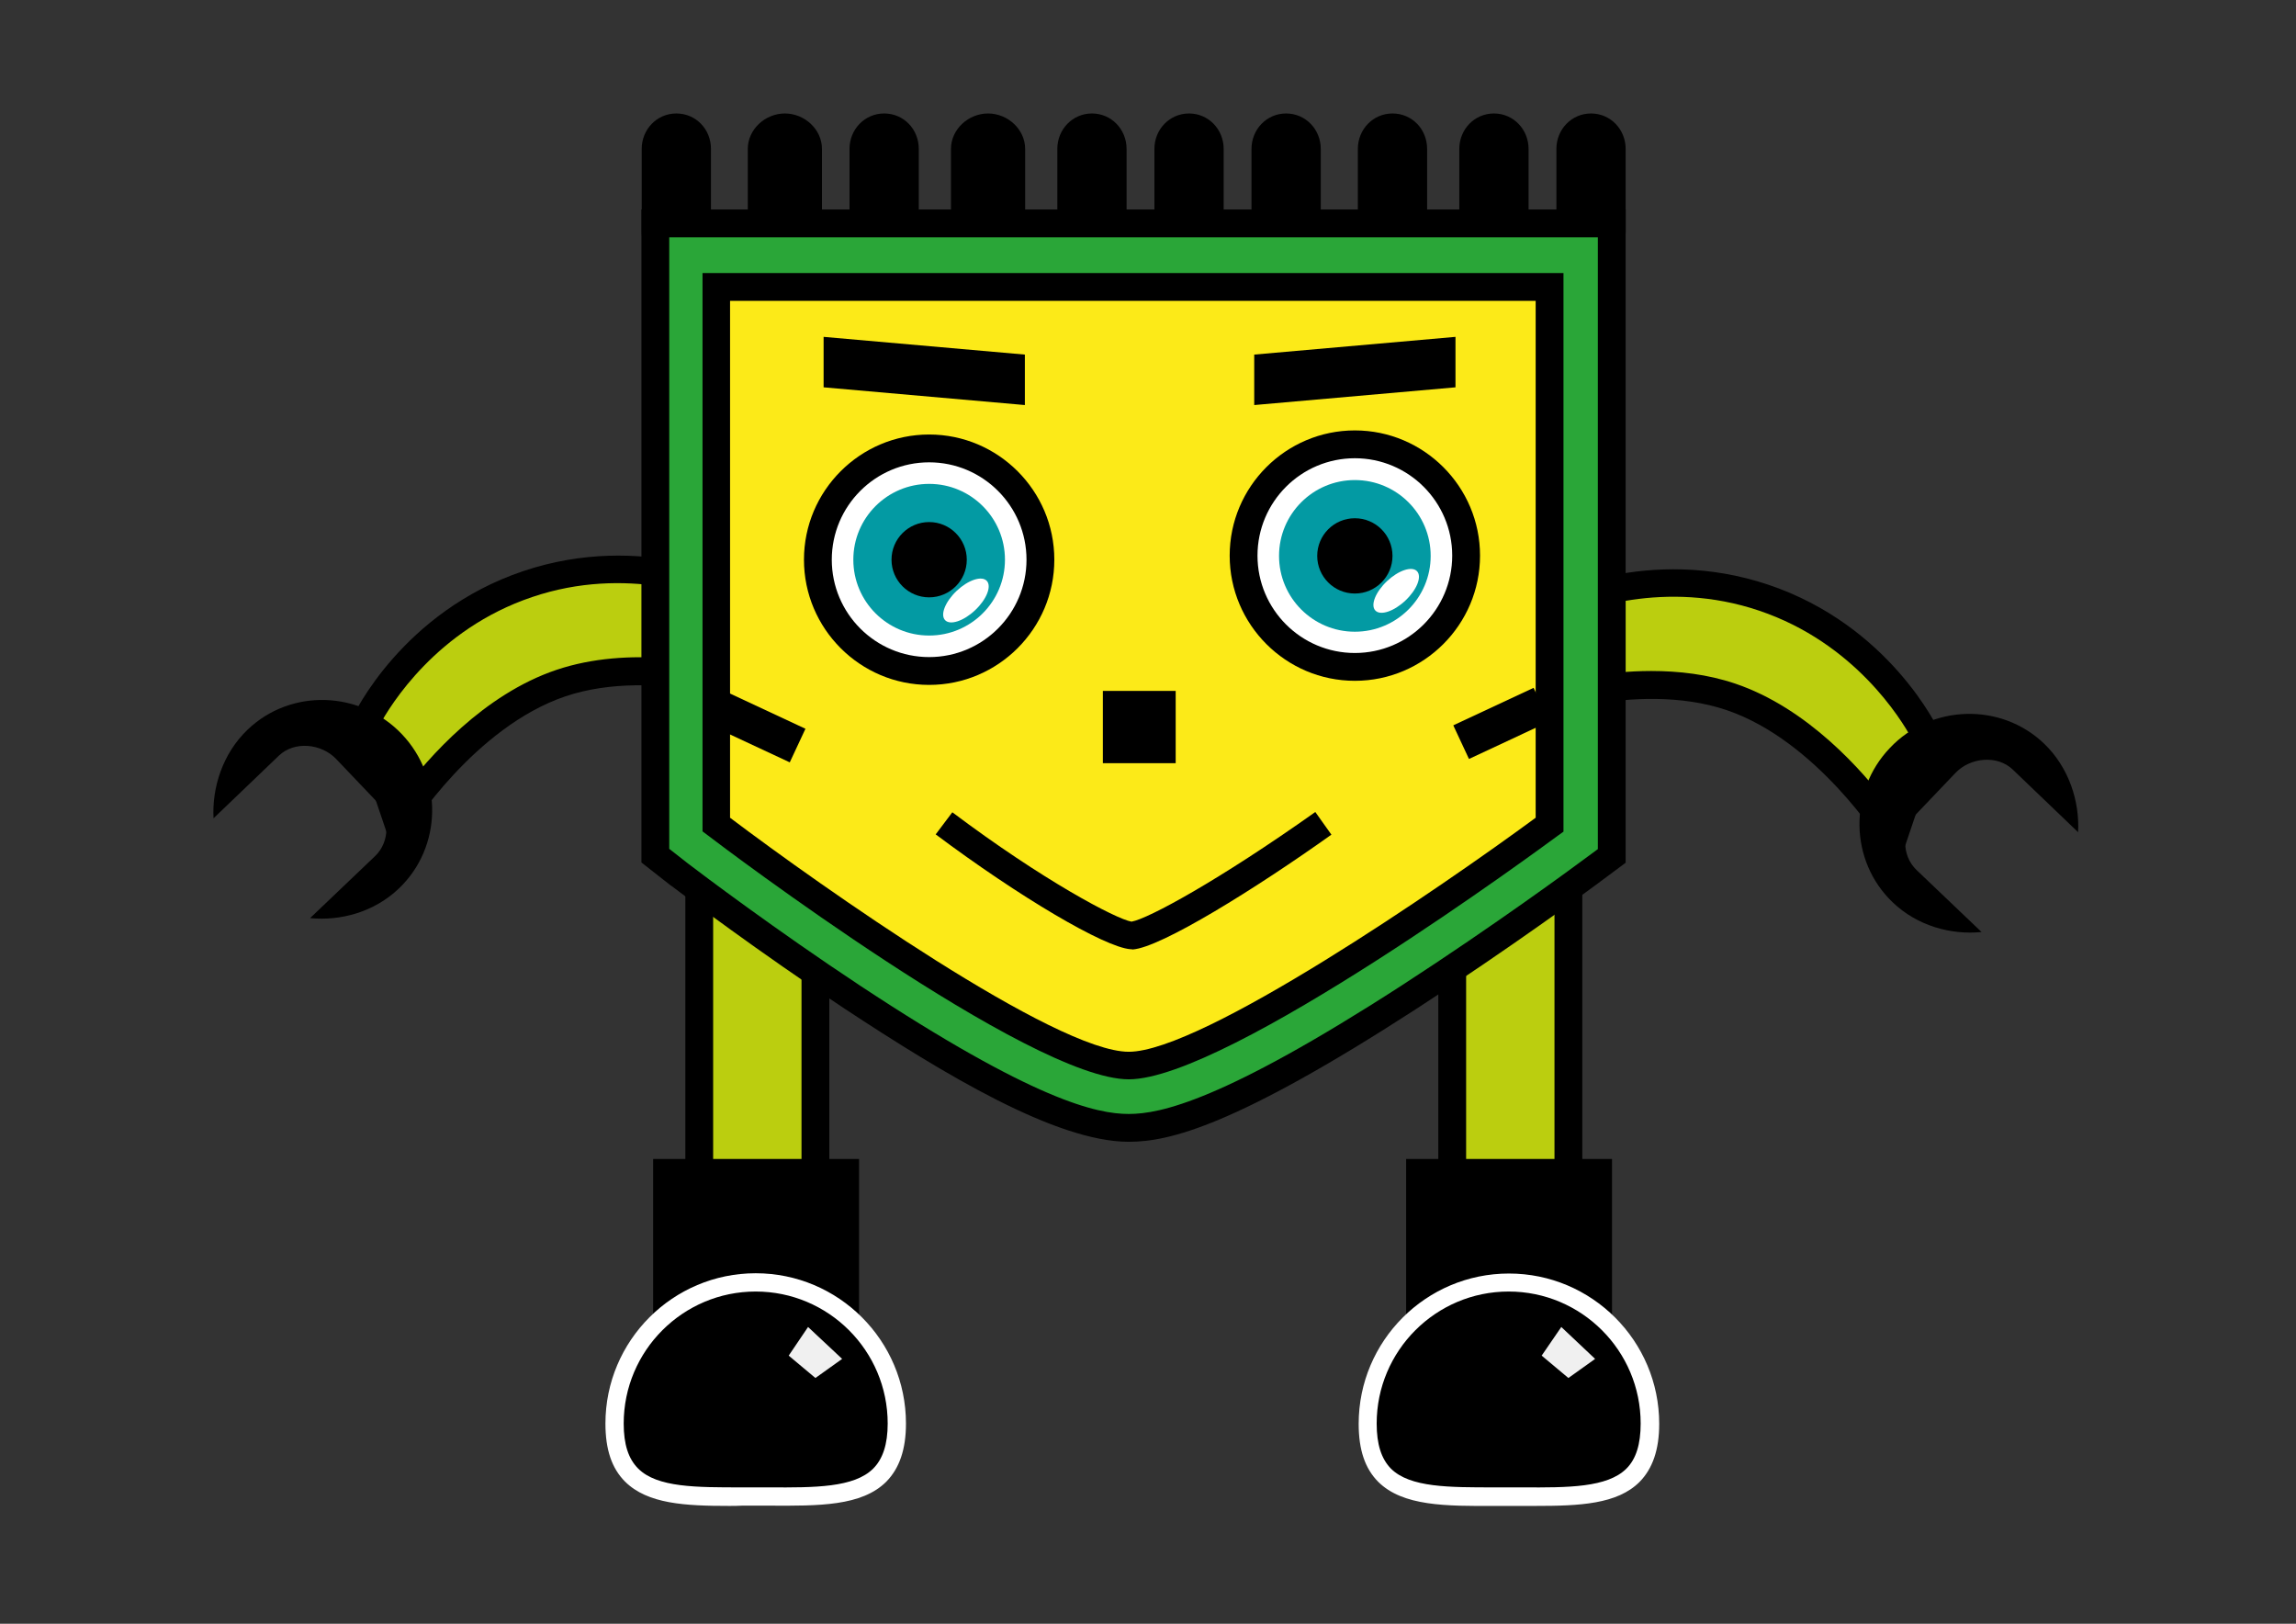 <?xml version="1.0" encoding="utf-8"?>
<!-- Generator: Adobe Illustrator 21.0.2, SVG Export Plug-In . SVG Version: 6.00 Build 0)  -->
<svg version="1.1" id="BEAM" xmlns="http://www.w3.org/2000/svg" xmlns:xlink="http://www.w3.org/1999/xlink" x="0px" y="0px"
	 viewBox="0 0 841.9 595.3" style="enable-background:new 0 0 841.9 595.3;" xml:space="preserve">
<rect x="0" y="0" width="841.9" height="595.3" fill="#333333" stroke="none"/>
<style type="text/css">
	.st0{fill:#BBCE0F;}
	.st1{fill:#FFFFFF;}
	.st2{opacity:0.94;}
	.st3{fill:#2AA638;}
	.st4{fill:#FCEA18;}
	.st5{fill:#039AA3;}
</style>
<g>
	<g>
		<g>
			<rect x="256.4" y="324.1" class="st0" width="42.6" height="120.1"/>
			<path d="M304.1,449.2h-52.8V319h52.8V449.2z M261.5,439.1h32.4V329.2h-32.4V439.1z"/>
		</g>
		<g>
			<rect x="239.5" y="424.9" width="75.5" height="84.6"/>
		</g>
		<g>
			<path d="M328.9,522c0,28.6-23.2,26.7-51.8,26.7c-28.6,0-51.8,1.9-51.8-26.7c0-28.6,23.2-51.8,51.8-51.8
				C305.7,470.3,328.9,493.4,328.9,522z"/>
			<path class="st1" d="M267.4,552.1c-16.2,0-29.9-0.7-38.2-8.9c-4.9-4.9-7.2-11.8-7.2-21.3c0-30.4,24.7-55.1,55.1-55.1
				s55.1,24.7,55.1,55.1c0,9.5-2.4,16.4-7.2,21.3c-9,9-24.7,8.9-42.9,8.8c-3.3,0-6.7,0-10,0C270.5,552.1,269,552.1,267.4,552.1z
				 M277.1,545.3c1.7,0,3.4,0,5,0c16.7,0.1,31.1,0.1,38.1-6.9c3.5-3.5,5.3-8.9,5.3-16.5c0-26.7-21.7-48.4-48.4-48.4
				s-48.4,21.7-48.4,48.4c0,7.6,1.7,12.9,5.3,16.5c7,7,21.4,6.9,38.1,6.9C273.8,545.3,275.5,545.3,277.1,545.3z"/>
		</g>
		<g class="st2">
			<polygon class="st1" points="308.8,498.2 299,505.2 289.2,497 296.3,486.5 			"/>
		</g>
	</g>
	<g>
		<g>
			<rect x="532.5" y="324.1" class="st0" width="42.6" height="120.1"/>
			<path d="M580.2,449.2h-52.8V319h52.8V449.2z M537.6,439.1H570V329.2h-32.4V439.1z"/>
		</g>
		<g>
			<rect x="515.6" y="424.9" width="75.5" height="84.6"/>
		</g>
		<g>
			<path d="M605,522c0,28.6-23.2,26.7-51.8,26.7c-28.6,0-51.8,1.9-51.8-26.7c0-28.6,23.2-51.8,51.8-51.8
				C581.9,470.3,605,493.4,605,522z"/>
			<path class="st1" d="M563,552.1c-1.6,0-3.1,0-4.7,0c-3.3,0-6.7,0-10,0c-18.2,0.1-33.9,0.1-42.9-8.8c-4.9-4.9-7.2-11.8-7.2-21.3
				c0-30.4,24.7-55.1,55.1-55.1s55.1,24.7,55.1,55.1c0,9.5-2.4,16.4-7.2,21.3C593,551.5,579.2,552.1,563,552.1z M553.3,545.3
				c1.7,0,3.4,0,5,0c16.7,0.1,31.1,0.1,38.1-6.9c3.5-3.5,5.2-8.9,5.2-16.5c0-26.7-21.7-48.4-48.4-48.4c-26.7,0-48.4,21.7-48.4,48.4
				c0,7.6,1.7,12.9,5.2,16.5c7,7,21.4,6.9,38.1,6.9C549.9,545.3,551.6,545.3,553.3,545.3z"/>
		</g>
		<g class="st2">
			<polygon class="st1" points="584.9,498.2 575.1,505.2 565.3,497 572.5,486.5 			"/>
		</g>
	</g>
	<g>
		<g>
			<path class="st0" d="M145.9,301.6c0,0,24.3-39.3,59.7-51.3s78.6,4.5,78.6,4.5L272,218.7c0,0-35.9-18.9-78.6-4.5
				c-42.7,14.4-59.7,51.3-59.7,51.3L145.9,301.6z"/>
			<path d="M144.6,313.5l-16.4-48.4l0.9-1.8c0.7-1.6,18.5-39,62.7-53.9c44.2-14.9,81,4,82.6,4.9l1.8,0.9l16.3,48.4l-10.1-3.8
				c-0.4-0.2-41.9-15.7-75.1-4.5c-33.3,11.3-56.8,48.7-57,49.1L144.6,313.5z M139.2,265.8l8.3,24.7c9.5-12.7,29.8-35.9,56.5-44.9
				c26.7-9,56.9-2.9,72.2,1.4l-8.3-24.7c-7.5-3.3-38-15.2-72.8-3.4C160.1,230.7,143.1,258.6,139.2,265.8z"/>
		</g>
		<g>
			<g>
				<path d="M90.8,267.5c-9.2,8.8-13.1,21.3-12.5,32.5l24-23c5.7-5.4,15.5-4.4,20.9,1.2l14.4,15.1c5.4,5.7,5.6,15.2-0.1,20.6
					l-23.8,22.7c11.2,1.1,23.5-2.2,32.6-10.9c15.9-15.2,16.2-40.7,1-56.6S106.7,252.3,90.8,267.5z"/>
			</g>
		</g>
	</g>
	<g>
		<g>
			<path class="st0" d="M694.3,306.7c0,0-24.3-39.3-59.7-51.3c-35.5-12-78.6,4.5-78.6,4.5l12.2-36.3c0,0,35.9-18.9,78.6-4.5
				s59.7,51.3,59.7,51.3L694.3,306.7z"/>
			<path d="M695.7,318.6l-5.7-9.2c-0.2-0.4-23.8-37.9-57-49.1c-33.3-11.2-74.7,4.3-75.1,4.5l-10.1,3.8l16.3-48.4l1.8-0.9
				c1.5-0.8,38.4-19.8,82.6-4.9c44.2,14.9,62,52.3,62.7,53.9l0.9,1.8L695.7,318.6z M605.5,246c10.1,0,20.6,1.2,30.7,4.6
				c26.7,9,47,32.2,56.5,44.9l8.3-24.7c-3.9-7.2-21-35.1-55.9-46.9c-34.8-11.8-65.3,0-72.8,3.4l-8.3,24.7
				C573.5,249.4,588.8,246,605.5,246z"/>
		</g>
		<g>
			<g>
				<path d="M749.5,272.6c9.2,8.8,13.1,21.3,12.5,32.5l-24-23c-5.7-5.4-15.5-4.4-20.9,1.2l-14.4,15.1c-5.4,5.7-5.6,15.2,0.1,20.6
					l23.8,22.7c-11.2,1.1-23.5-2.2-32.6-10.9c-15.9-15.2-16.2-40.7-1-56.6C708,258.3,733.6,257.4,749.5,272.6z"/>
			</g>
		</g>
	</g>
	<g>
		<g>
			<path d="M248,98c-7.2,0-12.7-5.8-12.7-13V54.6c0-7.2,5.6-13,12.7-13c7.2,0,12.7,5.8,12.7,13V85C260.7,92.2,255.1,98,248,98z"/>
		</g>
	</g>
	<g>
		<g>
			<path d="M287.8,98c-7.2,0-13.6-5.8-13.6-13V54.6c0-7.2,6.4-13,13.6-13s13.6,5.8,13.6,13V85C301.3,92.2,294.9,98,287.8,98z"/>
		</g>
	</g>
	<g>
		<g>
			<path d="M324.2,98c-7.2,0-12.7-5.8-12.7-13V54.6c0-7.2,5.6-13,12.7-13c7.2,0,12.7,5.8,12.7,13V85C336.9,92.2,331.4,98,324.2,98z"
				/>
		</g>
	</g>
	<g>
		<g>
			<path d="M362.3,98c-7.2,0-13.6-5.8-13.6-13V54.6c0-7.2,6.4-13,13.6-13s13.6,5.8,13.6,13V85C375.9,92.2,369.5,98,362.3,98z"/>
		</g>
	</g>
	<g>
		<g>
			<path d="M400.4,98c-7.2,0-12.7-5.8-12.7-13V54.6c0-7.2,5.6-13,12.7-13s12.7,5.8,12.7,13V85C413.1,92.2,407.6,98,400.4,98z"/>
		</g>
	</g>
	<g>
		<g>
			<path d="M436,98c-7.2,0-12.7-5.8-12.7-13V54.6c0-7.2,5.6-13,12.7-13s12.7,5.8,12.7,13V85C448.7,92.2,443.2,98,436,98z"/>
		</g>
	</g>
	<g>
		<g>
			<path d="M471.6,98c-7.2,0-12.7-5.8-12.7-13V54.6c0-7.2,5.6-13,12.7-13s12.7,5.8,12.7,13V85C484.3,92.2,478.7,98,471.6,98z"/>
		</g>
	</g>
	<g>
		<g>
			<path d="M510.6,98c-7.2,0-12.7-5.8-12.7-13V54.6c0-7.2,5.6-13,12.7-13c7.2,0,12.7,5.8,12.7,13V85C523.3,92.2,517.7,98,510.6,98z"
				/>
		</g>
	</g>
	<g>
		<g>
			<path d="M547.8,98c-7.2,0-12.7-5.8-12.7-13V54.6c0-7.2,5.6-13,12.7-13s12.7,5.8,12.7,13V85C560.5,92.2,555,98,547.8,98z"/>
		</g>
	</g>
	<g>
		<g>
			<path d="M583.4,98c-7.2,0-12.7-5.8-12.7-13V54.6c0-7.2,5.6-13,12.7-13s12.7,5.8,12.7,13V85C596.1,92.2,590.6,98,583.4,98z"/>
		</g>
	</g>
	<g>
		<path class="st3" d="M413.9,413.5c-13.4,0-37-5.5-101.4-48c-33.7-22.3-62.2-44.1-63.4-45.1l-8.7-6.9V81.9H591v231.9l-9.3,6.9
			c-1.2,0.9-30.8,22.8-65.2,45C451,408.1,427.2,413.5,413.9,413.5z"/>
		<path d="M413.9,418.6c-26.7,0-67.6-24.7-104.2-48.8c-31.3-20.7-58.5-41.2-63.6-45.1l-0.2-0.1l-10.7-8.4V76.8h360.9v239.5
			l-11.3,8.4c-1.2,0.9-30.9,22.8-65.5,45.2C453,412.8,428.8,418.6,413.9,418.6z M245.4,311.2l6.9,5.4c5.1,3.9,32,24.2,63,44.7
			c63.9,42.2,86.9,47.1,98.6,47.1c11.7,0,34.7-4.9,99.9-47c34.3-22.2,63.7-43.9,64.9-44.8l7.2-5.3V87H245.4V311.2z"/>
	</g>
	<g>
		<path class="st4" d="M568.2,302.3c0,0-119.2,88.4-154.3,88.4s-151.3-88.4-151.3-88.4V105.2h305.5V302.3z"/>
		<path d="M413.9,395.7c-36.3,0-149.5-85.7-154.3-89.4l-2-1.5V100.1h315.7v204.8l-2.1,1.5C566.3,310,450.2,395.7,413.9,395.7z
			 M267.7,299.8c33.5,25.3,119.4,85.8,146.2,85.8c26.8,0,114.8-60.5,149.2-85.8V110.3H267.7V299.8z"/>
	</g>
	<g>
		<path class="st4" d="M485.2,301.6c-34.1,24.3-63,40.7-70.3,41.2c-7.3-0.5-36.5-16.9-68.7-41.1"/>
		<path d="M414.9,348l-0.4,0c-9.5-0.7-40.8-19.2-71.4-42.1l6.1-8.1c33.4,25.1,60,39.1,65.7,40.1c6-1,32-15.1,67.4-40.2l5.9,8.3
			c-27.8,19.8-62.5,41.4-72.9,42.1L414.9,348z"/>
	</g>
	<g>
		<rect x="404.4" y="253.3" width="26.7" height="26.5"/>
	</g>
	<g>
		<g>
			<circle class="st1" cx="340.7" cy="205.2" r="40.8"/>
			<path d="M340.7,251.1c-25.3,0-45.9-20.6-45.9-45.9s20.6-45.9,45.9-45.9c25.3,0,45.9,20.6,45.9,45.9S366,251.1,340.7,251.1z
				 M340.7,169.5c-19.7,0-35.7,16-35.7,35.7s16,35.7,35.7,35.7c19.7,0,35.7-16,35.7-35.7S360.4,169.5,340.7,169.5z"/>
		</g>
		<g>
			<circle class="st5" cx="340.7" cy="205.2" r="27.8"/>
		</g>
		<g>
			<circle cx="340.7" cy="205.2" r="13.8"/>
		</g>
		<g>
			
				<ellipse transform="matrix(0.728 -0.686 0.686 0.728 -54.654 302.763)" class="st1" cx="354.1" cy="220.2" rx="10.5" ry="4.9"/>
		</g>
	</g>
	<g>
		<g>
			<circle class="st1" cx="496.8" cy="203.8" r="40.8"/>
			<path d="M496.8,249.6c-25.3,0-45.9-20.6-45.9-45.9s20.6-45.9,45.9-45.9c25.3,0,45.9,20.6,45.9,45.9S522.1,249.6,496.8,249.6z
				 M496.8,168c-19.7,0-35.7,16-35.7,35.7s16,35.7,35.7,35.7c19.7,0,35.7-16,35.7-35.7S516.5,168,496.8,168z"/>
		</g>
		<g>
			<circle class="st5" cx="496.8" cy="203.8" r="27.8"/>
		</g>
		<g>
			<circle cx="496.8" cy="203.8" r="13.8"/>
		</g>
		<g>
			
				<ellipse transform="matrix(0.728 -0.686 0.686 0.728 -9.291 409.961)" class="st1" cx="511.8" cy="216.7" rx="10.5" ry="4.9"/>
		</g>
	</g>
	<g>
		<rect x="271.1" y="250.4" transform="matrix(0.423 -0.906 0.906 0.423 -81.391 405.449)" width="13.6" height="32.5"/>
	</g>
	<g>
		<rect x="534.3" y="258.2" transform="matrix(0.906 -0.423 0.423 0.906 -60.402 258.005)" width="32.5" height="13.6"/>
	</g>
	<g>
		<polygon points="375.8,148.5 302,142 302,123.5 375.8,130 		"/>
	</g>
	<g>
		<polygon points="459.9,148.5 533.7,142 533.7,123.5 459.9,130 		"/>
	</g>
</g>
</svg>
